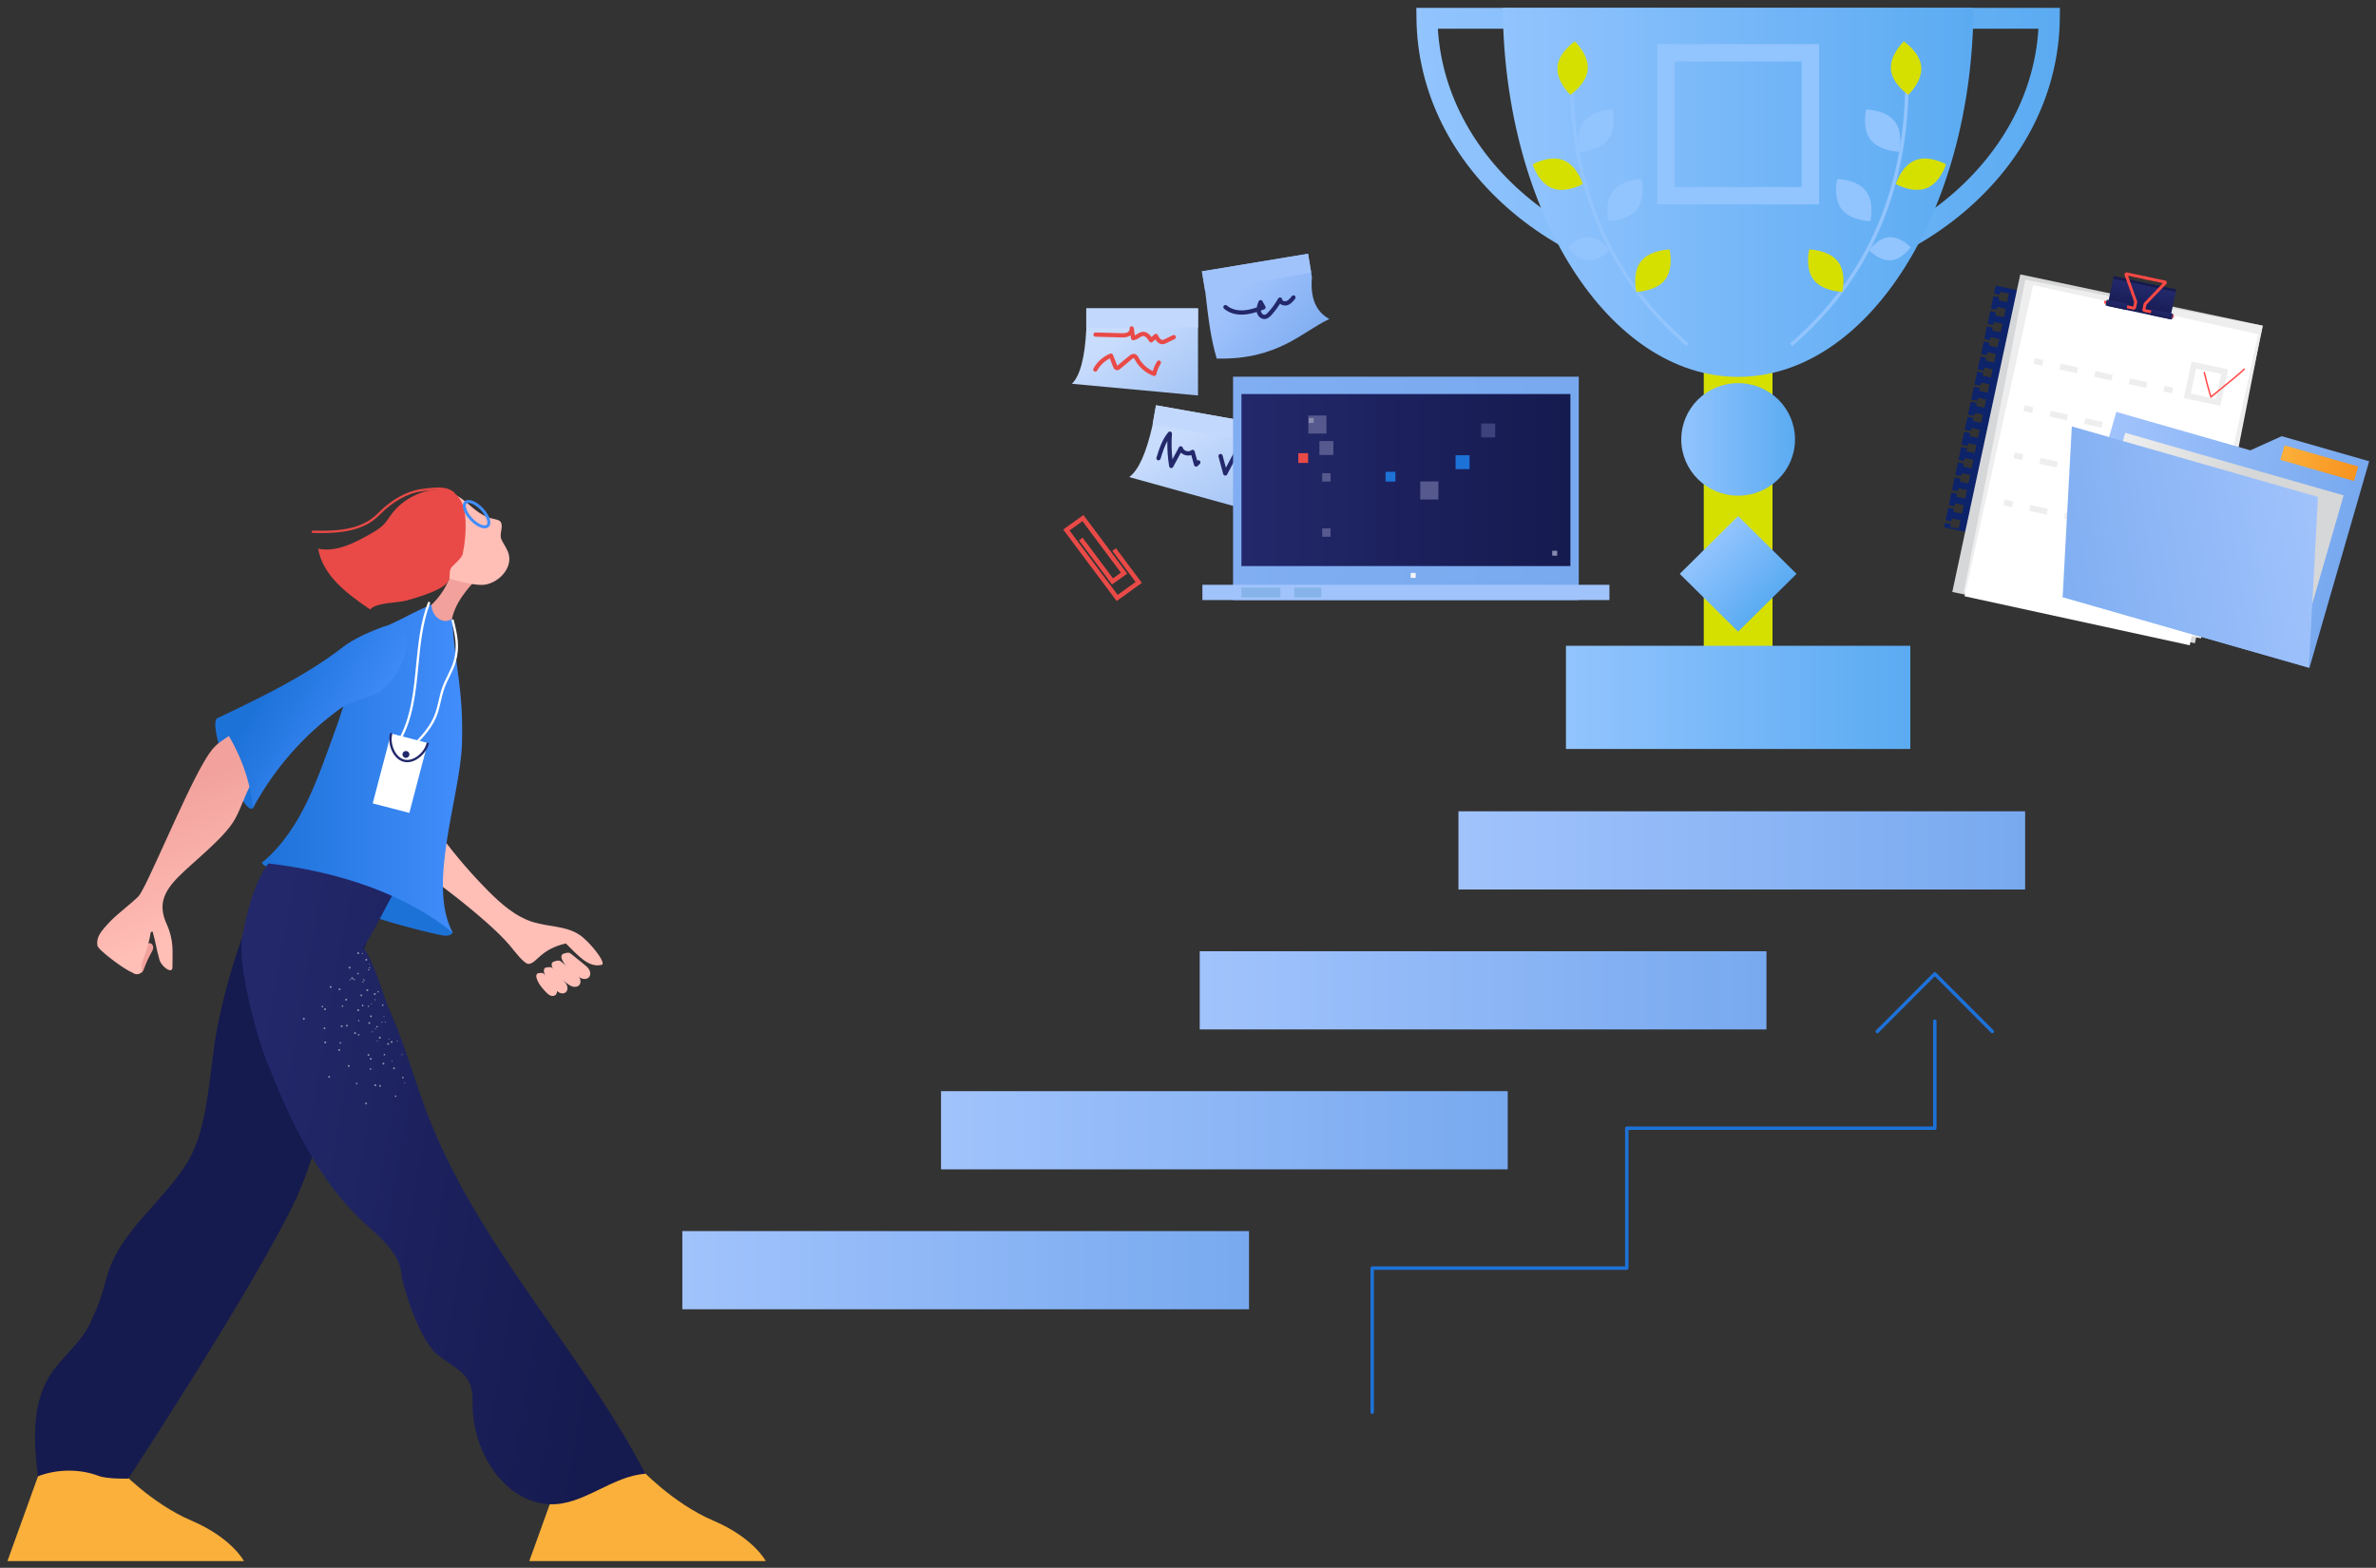 <svg width="297" height="196" viewBox="0 0 297 196" fill="none" xmlns="http://www.w3.org/2000/svg">
<rect x="0" y="0" width="297" height="196" fill="#333333" stroke="none"/>
<path d="M156.127 153.901H85.29V163.676H156.127V153.901Z" fill="url(#paint0_linear_1774_10297)"/>
<path d="M188.465 136.409H117.628V146.184H188.465V136.409Z" fill="url(#paint1_linear_1774_10297)"/>
<path d="M220.804 118.917H149.967V128.692H220.804V118.917Z" fill="url(#paint2_linear_1774_10297)"/>
<path d="M253.142 101.424H182.305V111.199H253.142V101.424Z" fill="url(#paint3_linear_1774_10297)"/>
<path d="M171.526 176.754C171.407 176.754 171.31 176.657 171.31 176.538V158.531C171.31 158.412 171.407 158.315 171.526 158.315H203.135V141.039C203.135 140.92 203.232 140.823 203.351 140.823H241.634V127.662C241.634 127.543 241.731 127.446 241.85 127.446C241.969 127.446 242.066 127.543 242.066 127.662V141.039C242.066 141.158 241.969 141.255 241.85 141.255H203.567V158.531C203.567 158.65 203.47 158.747 203.351 158.747H171.742V176.537C171.742 176.658 171.645 176.754 171.526 176.754Z" fill="#1D72D8"/>
<path d="M249.036 129.165C248.98 129.165 248.925 129.144 248.883 129.102L241.85 122.052L234.816 129.102C234.732 129.187 234.595 129.187 234.511 129.102C234.426 129.017 234.426 128.88 234.511 128.796L241.698 121.593C241.738 121.553 241.793 121.53 241.85 121.53C241.908 121.53 241.963 121.553 242.003 121.593L249.19 128.796C249.274 128.881 249.274 129.018 249.19 129.102C249.146 129.144 249.091 129.165 249.036 129.165Z" fill="#1D72D8"/>
<path d="M18.877 119.179C18.545 119.769 18.263 120.388 18.035 121.025C17.966 121.218 17.895 121.422 17.74 121.556C17.362 121.882 16.714 121.544 16.585 121.064C16.456 120.582 16.681 120.081 16.946 119.659C17.3 119.096 17.735 118.586 18.235 118.147C18.379 118.021 18.55 117.893 18.741 117.91C18.997 117.933 19.162 118.216 19.151 118.471C19.139 118.726 19.003 118.956 18.877 119.179Z" fill="#F2A19C"/>
<path d="M28.27 95.822C29.482 98.899 30.87 101.318 31.505 101.095C32.157 100.865 31.752 98.015 30.54 94.939C29.328 91.862 27.81 89.534 27.183 89.779C26.556 90.022 27.058 92.746 28.27 95.822Z" fill="#1D72D8"/>
<path d="M56.584 116.569C56.341 117.093 55.542 117.003 54.975 116.876C47.328 115.165 40.549 112.836 33.92 108.678C33.673 108.523 32.553 108.013 32.778 107.827C32.873 107.748 34.118 107.24 34.242 107.254C37.764 107.649 41.036 108.36 44.361 109.579C47.876 110.869 55.327 114.709 56.584 116.569Z" fill="#1D72D8"/>
<path d="M70.349 183.54L66.161 195.153L95.726 195.154C95.726 195.154 94.21 192.247 89.157 190.094C84.103 187.941 79.998 183.539 79.998 183.539L70.349 183.54Z" fill="#FBB03B"/>
<path d="M5.117 183.54L0.929 195.153L30.494 195.154C30.494 195.154 28.978 192.247 23.924 190.094C18.87 187.941 14.766 183.539 14.766 183.539L5.117 183.54Z" fill="#FBB03B"/>
<path d="M50.647 97.535C53.432 102.579 56.921 107.237 60.982 111.336C62.625 112.993 64.442 114.606 66.68 115.286C68.577 115.863 70.727 115.752 72.386 116.832C73.723 117.703 75.876 120.445 75.205 120.615C73.535 121.035 72.192 119.36 70.732 117.942C67.509 118.691 67.13 120.401 66.096 120.502C65.509 120.559 64.129 118.663 63.706 118.169C60.697 114.653 52.355 108.342 45.948 104.426C47.099 101.882 48.696 99.54 50.647 97.535Z" fill="#FFBEB6"/>
<path d="M34.289 107.841C30.964 114.375 28.552 121.368 27.144 128.557C26.162 133.571 26.144 140.711 23.536 145.113C20.543 150.165 14.959 153.872 13.389 159.523C12.66 162.144 12.391 163.017 11.231 165.481C10.04 168.011 7.586 169.732 6.136 172.124C3.933 175.758 4.246 180.346 4.729 184.561C7.122 183.633 9.96 183.603 12.361 184.513C13.424 184.916 16.032 184.845 16.032 184.845C16.032 184.845 32.406 159.878 37.076 149.694C42.799 137.216 41.481 121.799 49.754 110.824C50.067 110.41 50.41 109.937 50.322 109.427C50.196 108.688 49.299 108.401 48.555 108.278C43.847 107.501 39.036 107.353 34.289 107.841Z" fill="#151A4F"/>
<path d="M30.27 117.195C32.362 106.204 34.932 107.169 39.861 101.562C40.194 102.672 48.257 108.947 50.756 108.907C48.704 112.264 47.493 115.102 45.442 118.459C47.051 120.921 47.672 123.986 48.864 126.675C50.628 130.656 51.768 134.879 53.307 138.951C59.637 155.697 72.387 168.367 80.674 184.246C76.557 184.487 72.879 188.218 68.759 188.048C62.973 187.808 59.125 181.48 59.072 175.723C59.065 174.907 59.107 174.071 58.849 173.296C58.24 171.468 56.234 170.579 54.718 169.382C52.273 167.451 50.246 160.287 50.195 159.431C50.04 156.834 47.802 154.926 45.859 153.182C39.809 147.749 36.232 140.075 33.28 132.52C31.809 128.754 29.677 120.313 30.27 117.195Z" fill="url(#paint4_linear_1774_10297)"/>
<path d="M53.216 76.215C55.245 74.678 56.573 72.263 56.779 69.736C57.883 70.497 59.09 71.11 60.356 71.556C58.567 73.389 56.681 75.42 56.401 77.958C54.269 78.581 53.405 77.641 53.216 76.215Z" fill="#F2A19C"/>
<path d="M55.717 61.534C56.68 61.584 57.614 62.203 58.503 62.977C59.4 63.758 60.27 64.496 61.421 64.803C62.093 64.983 62.643 64.947 62.708 65.62C62.77 66.268 62.416 66.884 62.693 67.473C62.971 68.063 63.391 68.59 63.573 69.215C64.076 70.932 62.505 72.71 60.742 73.071C58.98 73.431 54.086 71.705 53.398 71.333C52.7 70.956 52.053 70.167 51.546 69.56C51.053 68.971 50.775 68.235 50.555 67.5C50.117 66.031 49.94 64.266 50.972 63.129C52.108 61.877 54.038 61.298 55.717 61.534Z" fill="#FFBEB6"/>
<path d="M57.836 69.267C57.741 69.711 56.91 70.436 56.587 70.757C55.331 72.006 58.385 72.965 50.789 75.08C49.661 75.394 47.017 75.294 46.274 76.193C43.429 74.264 40.339 71.97 39.773 68.593C42.037 69.054 44.285 67.895 46.29 66.75C46.905 66.399 47.529 66.037 48.011 65.519C48.349 65.155 48.607 64.725 48.902 64.324C50.203 62.56 52.292 61.392 54.484 61.203C55.224 61.139 56.007 61.192 56.645 61.569C57.81 62.258 58.141 63.775 58.194 65.121C58.248 66.511 58.127 67.907 57.836 69.267Z" fill="#E94A47"/>
<path d="M40.19 66.639C42.697 66.639 45.165 66.323 46.967 64.808C47.194 64.617 47.408 64.409 47.614 64.207C47.79 64.035 47.971 63.858 48.157 63.696C49.153 62.826 50.73 61.73 52.591 61.443C55.182 61.045 55.954 61.239 56.618 61.796C56.68 61.848 56.772 61.839 56.823 61.779C56.874 61.718 56.866 61.627 56.805 61.576C56.072 60.962 55.248 60.743 52.547 61.158C50.617 61.455 48.99 62.585 47.966 63.48C47.773 63.648 47.589 63.828 47.41 64.001C47.207 64.2 46.998 64.404 46.779 64.588C44.789 66.262 41.912 66.416 39.1 66.334C39.027 66.335 38.953 66.394 38.951 66.474C38.949 66.554 39.012 66.62 39.092 66.622C39.458 66.632 39.825 66.639 40.19 66.639Z" fill="#E94A47"/>
<path d="M56.587 116.581C50.72 111.854 42.493 108.886 32.738 107.848C37.804 103.651 39.822 96.958 42.081 90.799C43.493 86.95 45.013 79.75 48.759 78.058C50.885 77.097 51.661 76.516 53.951 75.588C53.936 77.094 55.383 78.135 56.499 77.375C56.984 83.995 57.939 86.314 57.746 92.948C57.554 99.582 53.34 110.51 56.587 116.581Z" fill="url(#paint5_linear_1774_10297)"/>
<path d="M60.581 66.046C60.783 66.046 60.956 65.985 61.08 65.868C61.536 65.441 61.233 64.434 60.373 63.526C59.777 62.897 59.083 62.505 58.563 62.505C58.361 62.505 58.189 62.567 58.064 62.683C57.608 63.11 57.911 64.117 58.771 65.025C59.367 65.655 60.061 66.046 60.581 66.046ZM58.563 62.87C58.973 62.87 59.593 63.234 60.106 63.776C60.825 64.536 61.081 65.367 60.829 65.603C60.773 65.656 60.69 65.681 60.581 65.681C60.172 65.681 59.551 65.317 59.038 64.775C58.319 64.016 58.063 63.184 58.316 62.948C58.371 62.896 58.455 62.87 58.563 62.87Z" fill="#428DFC"/>
<path d="M51.169 101.622L46.587 100.434L48.88 91.696L53.462 92.884L51.169 101.622Z" fill="white"/>
<path d="M48.887 91.756C48.564 92.988 49.247 94.77 50.486 95.091C51.726 95.413 53.132 94.206 53.456 92.975" fill="white"/>
<path d="M50.902 95.288C52.097 95.288 53.296 94.153 53.596 93.011C53.616 92.934 53.57 92.855 53.492 92.835C53.415 92.817 53.335 92.861 53.316 92.938C53.013 94.092 51.666 95.249 50.523 94.952C49.371 94.653 48.727 92.937 49.028 91.793C49.048 91.716 49.001 91.637 48.924 91.617C48.846 91.598 48.767 91.643 48.747 91.72C48.581 92.354 48.663 93.141 48.968 93.824C49.296 94.559 49.836 95.072 50.45 95.231C50.599 95.27 50.751 95.288 50.902 95.288Z" fill="#23286B"/>
<path d="M50.74 94.746C50.5 94.746 50.305 94.552 50.305 94.314C50.305 94.075 50.5 93.881 50.74 93.881C50.981 93.881 51.175 94.075 51.175 94.314C51.175 94.552 50.981 94.746 50.74 94.746Z" fill="#23286B"/>
<path d="M52.281 92.751C52.319 92.751 52.358 92.736 52.387 92.706C53.178 91.856 54.055 90.819 54.561 89.569C54.812 88.949 54.964 88.292 55.111 87.656C55.238 87.108 55.37 86.541 55.563 86.007C55.739 85.523 55.972 85.049 56.198 84.59C56.497 83.981 56.807 83.352 56.993 82.682C57.488 80.895 57.21 79.487 56.728 77.543C56.709 77.466 56.63 77.418 56.553 77.438C56.475 77.456 56.427 77.535 56.447 77.612C56.917 79.511 57.19 80.885 56.713 82.605C56.534 83.249 56.231 83.866 55.938 84.463C55.709 84.929 55.472 85.411 55.291 85.909C55.091 86.459 54.958 87.035 54.829 87.591C54.684 88.216 54.535 88.862 54.293 89.461C53.804 90.668 52.948 91.679 52.174 92.509C52.12 92.568 52.123 92.659 52.182 92.713C52.21 92.739 52.245 92.751 52.281 92.751Z" fill="white"/>
<path d="M49.927 92.714C49.978 92.714 50.027 92.688 50.054 92.641C51.668 89.774 51.991 86.43 52.303 83.197C52.555 80.582 52.816 77.878 53.756 75.428C53.784 75.354 53.747 75.271 53.672 75.242C53.598 75.214 53.514 75.251 53.485 75.326C52.532 77.812 52.269 80.535 52.014 83.169C51.705 86.373 51.385 89.686 49.8 92.499C49.761 92.569 49.786 92.657 49.856 92.696C49.879 92.708 49.904 92.714 49.927 92.714Z" fill="white"/>
<path d="M73.615 122.171C73.421 122.38 73.096 122.425 72.82 122.353C72.543 122.281 72.304 122.112 72.075 121.941C71.383 121.426 70.703 120.848 70.312 120.081C70.203 119.869 70.118 119.614 70.217 119.396C70.316 119.179 70.947 119.082 71.082 119.098C71.217 119.114 71.331 119.203 71.437 119.288C71.96 119.71 72.483 120.131 73.006 120.553C73.26 120.758 73.522 120.97 73.672 121.259C73.823 121.546 73.837 121.932 73.615 122.171Z" fill="#FFBEB6"/>
<path d="M72.396 123.16C72.202 123.369 71.877 123.414 71.601 123.341C71.324 123.269 71.085 123.1 70.856 122.93C70.164 122.415 69.484 121.836 69.093 121.07C68.984 120.857 68.899 120.602 68.998 120.385C69.097 120.167 69.728 120.07 69.863 120.086C69.998 120.102 70.112 120.191 70.218 120.276C70.742 120.698 71.264 121.12 71.787 121.541C72.041 121.746 72.303 121.959 72.454 122.247C72.605 122.535 72.618 122.921 72.396 123.16Z" fill="#FFBEB6"/>
<path d="M70.703 124.066C70.497 124.225 70.198 124.217 69.96 124.111C69.722 124.006 69.532 123.818 69.352 123.631C68.806 123.064 68.281 122.443 68.044 121.696C67.978 121.489 67.941 121.246 68.062 121.066C68.183 120.884 68.766 120.891 68.885 120.926C69.005 120.96 69.094 121.057 69.176 121.149C69.584 121.606 69.991 122.063 70.399 122.52C70.596 122.742 70.799 122.972 70.892 123.254C70.984 123.535 70.938 123.884 70.703 124.066Z" fill="#FFBEB6"/>
<path d="M69.422 124.4C69.242 124.54 68.979 124.533 68.77 124.44C68.561 124.347 68.395 124.182 68.237 124.018C67.758 123.521 67.298 122.977 67.09 122.321C67.032 122.139 66.999 121.927 67.105 121.768C67.212 121.609 67.723 121.615 67.828 121.645C67.933 121.676 68.011 121.761 68.083 121.842C68.44 122.243 68.797 122.643 69.155 123.044C69.328 123.239 69.506 123.441 69.587 123.688C69.668 123.934 69.628 124.24 69.422 124.4Z" fill="#FFBEB6"/>
<path opacity="0.51" d="M47.098 130.168C47.104 130.201 47.136 130.222 47.169 130.216C47.202 130.21 47.224 130.179 47.218 130.146C47.212 130.113 47.18 130.092 47.147 130.098C47.114 130.103 47.092 130.135 47.098 130.168ZM48.559 129.894C48.566 129.928 48.598 129.95 48.632 129.946C48.665 129.938 48.686 129.906 48.678 129.873C48.675 129.842 48.646 129.819 48.615 129.823C48.612 129.823 48.611 129.823 48.608 129.824C48.575 129.83 48.552 129.861 48.559 129.894ZM50.532 135.332C50.512 135.36 50.518 135.399 50.547 135.418C50.572 135.437 50.608 135.432 50.626 135.407C50.628 135.405 50.629 135.403 50.63 135.401C50.65 135.374 50.644 135.337 50.618 135.318C50.591 135.298 50.552 135.304 50.532 135.332ZM47.935 127.077C47.928 127.109 47.948 127.14 47.98 127.148C48.012 127.154 48.044 127.134 48.051 127.102C48.059 127.071 48.038 127.039 48.006 127.032C47.975 127.023 47.944 127.041 47.936 127.071C47.935 127.073 47.935 127.075 47.935 127.077ZM48.962 132.606C48.935 132.626 48.928 132.664 48.944 132.693C48.963 132.722 49.003 132.73 49.032 132.711C49.061 132.691 49.069 132.652 49.05 132.624C49.029 132.596 48.991 132.589 48.962 132.606ZM50.207 131.798C50.179 131.817 50.173 131.855 50.192 131.882C50.208 131.911 50.244 131.921 50.272 131.905C50.273 131.904 50.275 131.904 50.276 131.903C50.304 131.883 50.312 131.844 50.294 131.816C50.274 131.789 50.236 131.781 50.207 131.798ZM42.34 123.638C42.322 123.699 42.357 123.763 42.419 123.781C42.42 123.781 42.421 123.781 42.422 123.782C42.483 123.799 42.546 123.764 42.563 123.704C42.563 123.704 42.563 123.703 42.563 123.703C42.581 123.643 42.546 123.578 42.485 123.561C42.484 123.56 42.483 123.56 42.482 123.559C42.421 123.542 42.358 123.577 42.341 123.637L42.34 123.638ZM45.053 124.396C45.035 124.459 45.072 124.522 45.134 124.539C45.197 124.557 45.261 124.52 45.278 124.458C45.296 124.398 45.26 124.335 45.2 124.318C45.2 124.317 45.2 124.318 45.199 124.317C45.137 124.3 45.072 124.335 45.053 124.396ZM41.086 134.522C41.03 134.555 41.011 134.625 41.043 134.681C41.071 134.736 41.139 134.758 41.194 134.73C41.196 134.728 41.198 134.728 41.2 134.726C41.255 134.694 41.274 134.624 41.243 134.568C41.212 134.513 41.142 134.493 41.086 134.522ZM43.541 133.152C43.485 133.183 43.465 133.254 43.496 133.31C43.528 133.366 43.599 133.386 43.656 133.355C43.656 133.354 43.658 133.354 43.658 133.354C43.714 133.323 43.734 133.253 43.704 133.198C43.67 133.142 43.6 133.122 43.541 133.152ZM46.003 131.782C45.947 131.812 45.927 131.881 45.958 131.937C45.959 131.938 45.959 131.939 45.96 131.94C45.989 131.995 46.056 132.017 46.111 131.989C46.113 131.988 46.115 131.987 46.117 131.986C46.172 131.952 46.192 131.882 46.163 131.824C46.13 131.769 46.059 131.75 46.003 131.782ZM48.459 130.411C48.403 130.443 48.383 130.514 48.416 130.57C48.448 130.625 48.519 130.644 48.575 130.612C48.631 130.582 48.651 130.513 48.621 130.457C48.591 130.401 48.52 130.379 48.463 130.409C48.463 130.408 48.46 130.41 48.459 130.411ZM45.692 119.917C45.652 119.968 45.661 120.041 45.712 120.081C45.763 120.119 45.837 120.111 45.877 120.06L45.877 120.059C45.916 120.008 45.906 119.935 45.856 119.896C45.806 119.857 45.733 119.866 45.693 119.916C45.693 119.917 45.692 119.917 45.692 119.917ZM40.448 128.568C40.457 128.631 40.516 128.674 40.58 128.664C40.643 128.654 40.686 128.596 40.677 128.533C40.667 128.471 40.61 128.429 40.548 128.436C40.484 128.446 40.44 128.504 40.448 128.568ZM43.247 128.236C43.257 128.299 43.316 128.342 43.379 128.332C43.443 128.323 43.486 128.264 43.476 128.201C43.467 128.139 43.41 128.096 43.347 128.104C43.284 128.114 43.239 128.172 43.247 128.236ZM46.044 127.907C46.053 127.971 46.114 128.015 46.178 128.006C46.241 127.997 46.285 127.94 46.279 127.878C46.273 127.813 46.215 127.765 46.15 127.772C46.084 127.778 46.037 127.835 46.043 127.9C46.044 127.903 46.043 127.905 46.044 127.907ZM45.669 137.878C45.63 137.929 45.64 138.002 45.691 138.041C45.739 138.08 45.811 138.072 45.851 138.023L45.852 138.022C45.893 137.976 45.889 137.907 45.843 137.865C45.841 137.864 45.839 137.862 45.836 137.859C45.784 137.822 45.712 137.83 45.669 137.878ZM47.415 135.676C47.377 135.727 47.385 135.799 47.434 135.841C47.485 135.88 47.558 135.87 47.597 135.82C47.637 135.77 47.628 135.697 47.578 135.658C47.577 135.658 47.577 135.657 47.576 135.657C47.528 135.618 47.456 135.626 47.417 135.675C47.415 135.675 47.415 135.675 47.415 135.676ZM49.158 133.477C49.118 133.524 49.125 133.594 49.172 133.633C49.173 133.634 49.175 133.635 49.176 133.636C49.225 133.677 49.298 133.671 49.339 133.623C49.34 133.621 49.342 133.62 49.343 133.618C49.383 133.567 49.373 133.495 49.322 133.455C49.271 133.416 49.198 133.425 49.158 133.476C49.158 133.476 49.158 133.476 49.158 133.477ZM40.193 125.831C40.195 125.887 40.242 125.932 40.299 125.932C40.356 125.931 40.401 125.884 40.401 125.827C40.4 125.77 40.352 125.725 40.295 125.726C40.238 125.728 40.193 125.774 40.193 125.831ZM42.709 125.774C42.71 125.83 42.757 125.875 42.814 125.875C42.871 125.876 42.918 125.83 42.919 125.773C42.92 125.716 42.874 125.67 42.816 125.669C42.814 125.669 42.813 125.669 42.81 125.669C42.754 125.669 42.708 125.714 42.708 125.769C42.708 125.771 42.709 125.773 42.709 125.774ZM45.252 125.649C45.233 125.666 45.223 125.691 45.224 125.718C45.225 125.774 45.272 125.819 45.329 125.819C45.388 125.818 45.435 125.77 45.434 125.712C45.434 125.712 45.434 125.712 45.434 125.711C45.434 125.677 45.416 125.645 45.386 125.625L45.383 125.622C45.367 125.611 45.347 125.606 45.328 125.61C45.298 125.609 45.269 125.623 45.252 125.649ZM47.74 125.66C47.741 125.719 47.79 125.763 47.848 125.761C47.906 125.759 47.952 125.711 47.95 125.653C47.948 125.597 47.901 125.552 47.844 125.552C47.785 125.553 47.738 125.6 47.739 125.659C47.74 125.66 47.74 125.66 47.74 125.66ZM44.5 135.386C44.461 135.43 44.464 135.496 44.505 135.537C44.544 135.575 44.609 135.574 44.647 135.535C44.647 135.535 44.648 135.533 44.65 135.531C44.69 135.49 44.69 135.425 44.649 135.386C44.648 135.385 44.648 135.385 44.648 135.384C44.606 135.346 44.541 135.347 44.5 135.386ZM46.237 133.583C46.198 133.624 46.201 133.689 46.242 133.727C46.281 133.766 46.346 133.765 46.384 133.725C46.385 133.724 46.385 133.723 46.387 133.721C46.427 133.681 46.427 133.616 46.386 133.575C46.386 133.575 46.385 133.575 46.385 133.574C46.342 133.537 46.276 133.541 46.237 133.583ZM47.977 131.771C47.937 131.812 47.937 131.877 47.978 131.917C47.979 131.917 47.979 131.918 47.98 131.918C48.017 131.956 48.079 131.957 48.118 131.92C48.121 131.918 48.122 131.915 48.124 131.913C48.165 131.872 48.165 131.807 48.124 131.767C48.124 131.766 48.123 131.766 48.123 131.766C48.081 131.729 48.017 131.731 47.977 131.771ZM44.647 121.669C44.626 121.722 44.652 121.78 44.705 121.801C44.706 121.802 44.708 121.802 44.709 121.803C44.76 121.824 44.817 121.799 44.838 121.75C44.838 121.748 44.839 121.746 44.84 121.744C44.862 121.692 44.837 121.631 44.785 121.609C44.783 121.608 44.782 121.608 44.781 121.608C44.727 121.589 44.668 121.617 44.647 121.669ZM42.495 130.278C42.444 130.302 42.421 130.363 42.445 130.415C42.468 130.467 42.528 130.491 42.581 130.468C42.633 130.444 42.658 130.384 42.637 130.331C42.612 130.278 42.55 130.254 42.495 130.278ZM44.8 129.269C44.749 129.29 44.724 129.348 44.744 129.398C44.745 129.4 44.745 129.402 44.746 129.404C44.769 129.456 44.83 129.48 44.882 129.457C44.934 129.433 44.959 129.373 44.938 129.32C44.914 129.269 44.852 129.247 44.8 129.269ZM47.102 128.259C47.05 128.282 47.026 128.342 47.049 128.394C47.072 128.445 47.132 128.469 47.184 128.446C47.236 128.423 47.261 128.363 47.237 128.312C47.214 128.26 47.154 128.237 47.102 128.259ZM49.35 137.005C49.329 137.055 49.353 137.112 49.403 137.133C49.406 137.134 49.407 137.134 49.409 137.135C49.462 137.157 49.523 137.133 49.545 137.08C49.546 137.079 49.546 137.077 49.546 137.077C49.565 137.023 49.537 136.964 49.484 136.943C49.432 136.922 49.373 136.949 49.352 137C49.351 137.002 49.35 137.003 49.35 137.005ZM50.26 134.671C50.239 134.725 50.266 134.785 50.319 134.807C50.374 134.827 50.434 134.799 50.454 134.744C50.472 134.692 50.448 134.635 50.397 134.613C50.346 134.591 50.285 134.614 50.263 134.666C50.261 134.667 50.261 134.669 50.26 134.671ZM45.494 122.563C45.489 122.596 45.512 122.628 45.546 122.633C45.58 122.639 45.612 122.616 45.617 122.582C45.623 122.549 45.599 122.517 45.565 122.512C45.532 122.507 45.501 122.53 45.494 122.563ZM46.903 128.581C46.875 128.599 46.869 128.637 46.889 128.665C46.907 128.692 46.946 128.698 46.973 128.679C47.001 128.66 47.007 128.622 46.987 128.595C46.968 128.568 46.931 128.561 46.903 128.581ZM48.112 127.726C48.086 127.748 48.08 127.786 48.101 127.814C48.12 127.841 48.158 127.847 48.185 127.828C48.212 127.811 48.22 127.775 48.203 127.748C48.202 127.746 48.202 127.745 48.2 127.744C48.181 127.715 48.143 127.707 48.114 127.725C48.114 127.726 48.113 127.726 48.112 127.726ZM46.349 125.516C46.358 125.547 46.39 125.567 46.422 125.561C46.455 125.555 46.476 125.524 46.469 125.491C46.469 125.49 46.469 125.489 46.468 125.487C46.463 125.456 46.432 125.434 46.4 125.44C46.398 125.44 46.397 125.441 46.397 125.441C46.362 125.45 46.341 125.482 46.349 125.516ZM49.602 130.104C49.584 130.133 49.592 130.17 49.62 130.187C49.649 130.206 49.686 130.198 49.704 130.169C49.722 130.145 49.718 130.109 49.693 130.09C49.691 130.089 49.689 130.087 49.686 130.086C49.659 130.068 49.622 130.076 49.603 130.102C49.603 130.103 49.603 130.104 49.603 130.104L49.602 130.104ZM43.682 122.487C43.682 122.524 43.713 122.554 43.75 122.553C43.75 122.553 43.751 122.553 43.751 122.553C43.79 122.554 43.821 122.524 43.821 122.487C43.821 122.486 43.821 122.484 43.821 122.481C43.821 122.445 43.791 122.415 43.754 122.415C43.753 122.415 43.752 122.415 43.752 122.415C43.713 122.416 43.682 122.448 43.682 122.487ZM45.374 122.464C45.375 122.503 45.407 122.534 45.446 122.533C45.485 122.532 45.517 122.501 45.516 122.462C45.516 122.425 45.485 122.395 45.448 122.396C45.448 122.396 45.447 122.396 45.446 122.396C45.409 122.393 45.376 122.421 45.373 122.459C45.374 122.46 45.374 122.462 45.374 122.464ZM46.512 128.954C46.486 128.978 46.484 129.02 46.508 129.045C46.51 129.047 46.512 129.049 46.514 129.051C46.542 129.077 46.586 129.076 46.612 129.049C46.637 129.02 46.638 128.978 46.613 128.949C46.583 128.922 46.538 128.925 46.512 128.954ZM47.692 127.745C47.666 127.774 47.668 127.819 47.697 127.845L47.697 127.845C47.725 127.871 47.768 127.87 47.795 127.843C47.82 127.814 47.821 127.772 47.795 127.743C47.766 127.718 47.721 127.719 47.692 127.745ZM45.23 119.179C45.214 119.214 45.23 119.255 45.265 119.271C45.266 119.272 45.267 119.272 45.269 119.272C45.305 119.284 45.345 119.266 45.36 119.231C45.374 119.196 45.357 119.155 45.321 119.141C45.32 119.141 45.32 119.14 45.319 119.14C45.284 119.128 45.244 119.145 45.23 119.179ZM45.252 125.649C45.252 125.659 45.253 125.669 45.256 125.678C45.27 125.713 45.311 125.729 45.346 125.715C45.347 125.714 45.347 125.714 45.348 125.714C45.382 125.699 45.399 125.66 45.387 125.626L45.384 125.623C45.37 125.588 45.329 125.572 45.294 125.586C45.293 125.587 45.292 125.587 45.292 125.587C45.267 125.597 45.251 125.622 45.252 125.649ZM46.852 124.923C46.817 124.937 46.8 124.976 46.814 125.011C46.814 125.011 46.814 125.011 46.814 125.012C46.829 125.047 46.87 125.065 46.906 125.053C46.941 125.036 46.958 124.995 46.945 124.959C46.929 124.923 46.888 124.908 46.852 124.923ZM37.932 127.247C37.873 127.277 37.848 127.347 37.874 127.408C37.901 127.467 37.972 127.495 38.032 127.468C38.092 127.439 38.118 127.368 38.091 127.307C38.064 127.247 37.993 127.22 37.932 127.247ZM40.58 126.057C40.519 126.083 40.492 126.154 40.519 126.214C40.546 126.274 40.617 126.301 40.678 126.275C40.738 126.248 40.765 126.177 40.738 126.117C40.712 126.057 40.641 126.03 40.58 126.057ZM43.225 124.862C43.165 124.891 43.139 124.963 43.166 125.023C43.195 125.082 43.267 125.106 43.326 125.077C43.386 125.048 43.41 124.977 43.381 124.918C43.352 124.861 43.284 124.836 43.225 124.862ZM45.872 123.671C45.812 123.698 45.785 123.769 45.813 123.829C45.84 123.888 45.91 123.915 45.97 123.889C46.031 123.862 46.057 123.791 46.03 123.731C46.003 123.673 45.932 123.645 45.872 123.671ZM46.798 135.623C46.776 135.686 46.808 135.756 46.87 135.781C46.934 135.802 47.003 135.768 47.024 135.705C47.045 135.644 47.014 135.577 46.953 135.554C46.892 135.532 46.823 135.562 46.798 135.623ZM47.821 132.921C47.799 132.983 47.829 133.051 47.89 133.075C47.952 133.099 48.022 133.068 48.046 133.006C48.069 132.945 48.038 132.876 47.976 132.852C47.914 132.829 47.846 132.86 47.821 132.921ZM48.843 130.219C48.821 130.281 48.851 130.349 48.913 130.373C48.976 130.395 49.046 130.363 49.071 130.301C49.093 130.238 49.058 130.17 48.994 130.149C48.934 130.128 48.867 130.159 48.843 130.219ZM43.58 120.973C43.582 121.04 43.638 121.092 43.705 121.09C43.772 121.088 43.825 121.032 43.823 120.965C43.821 120.898 43.765 120.846 43.697 120.848C43.631 120.852 43.579 120.907 43.58 120.973ZM42.311 131.182C42.268 131.232 42.271 131.306 42.317 131.353C42.367 131.396 42.442 131.391 42.486 131.343C42.532 131.297 42.531 131.223 42.484 131.177C42.484 131.176 42.483 131.176 42.482 131.175C42.434 131.13 42.357 131.133 42.311 131.182ZM44.299 129.072C44.253 129.121 44.256 129.198 44.305 129.243C44.305 129.243 44.305 129.243 44.306 129.243C44.353 129.287 44.427 129.284 44.471 129.237C44.518 129.19 44.517 129.115 44.469 129.069C44.422 129.023 44.347 129.024 44.3 129.071L44.299 129.072ZM46.284 126.965C46.238 127.011 46.239 127.086 46.285 127.131C46.286 127.132 46.287 127.132 46.288 127.133C46.335 127.179 46.412 127.179 46.459 127.132C46.506 127.084 46.506 127.008 46.458 126.961C46.411 126.914 46.334 126.914 46.286 126.962C46.286 126.963 46.285 126.964 46.284 126.965ZM44.65 119.161C44.652 119.226 44.703 119.279 44.769 119.284C44.835 119.282 44.888 119.228 44.889 119.162C44.892 119.099 44.843 119.046 44.779 119.043C44.777 119.043 44.775 119.043 44.773 119.043C44.707 119.041 44.652 119.093 44.65 119.158C44.65 119.159 44.65 119.16 44.65 119.161ZM40.564 130.229C40.519 130.276 40.52 130.351 40.568 130.397C40.615 130.442 40.69 130.44 40.736 130.393C40.78 130.347 40.781 130.275 40.736 130.229C40.688 130.182 40.611 130.182 40.564 130.229ZM42.628 128.213C42.581 128.26 42.581 128.336 42.628 128.383C42.675 128.428 42.749 128.429 42.797 128.385C42.843 128.337 42.845 128.262 42.8 128.212C42.751 128.167 42.676 128.167 42.628 128.213ZM44.693 126.196C44.646 126.244 44.646 126.319 44.693 126.367C44.739 126.414 44.814 126.415 44.862 126.369C44.91 126.323 44.91 126.249 44.864 126.201C44.817 126.154 44.742 126.152 44.693 126.196ZM46.76 124.182C46.713 124.225 46.709 124.297 46.752 124.344C46.754 124.346 46.756 124.348 46.758 124.35C46.804 124.396 46.879 124.397 46.926 124.352C46.973 124.306 46.974 124.232 46.928 124.185C46.882 124.139 46.807 124.138 46.76 124.182ZM41.289 123.269C41.229 123.293 41.201 123.362 41.226 123.422C41.226 123.422 41.226 123.422 41.226 123.423C41.25 123.484 41.319 123.515 41.381 123.492C41.442 123.466 41.472 123.396 41.447 123.334C41.421 123.275 41.352 123.245 41.289 123.269ZM43.977 122.192C43.916 122.216 43.885 122.285 43.909 122.346C43.933 122.407 44.003 122.437 44.064 122.413C44.064 122.413 44.065 122.412 44.065 122.412C44.126 122.386 44.156 122.317 44.132 122.255C44.107 122.195 44.038 122.167 43.978 122.191C43.978 122.192 43.977 122.192 43.977 122.192ZM46.235 132.328C46.211 132.389 46.24 132.46 46.302 132.485C46.362 132.51 46.432 132.482 46.456 132.422C46.484 132.364 46.459 132.295 46.401 132.267C46.4 132.267 46.397 132.266 46.396 132.265C46.336 132.238 46.264 132.265 46.237 132.324C46.236 132.326 46.236 132.327 46.235 132.328ZM47.367 129.68C47.342 129.742 47.372 129.812 47.433 129.838C47.494 129.863 47.563 129.835 47.588 129.775C47.616 129.717 47.591 129.648 47.532 129.62C47.531 129.619 47.529 129.619 47.527 129.618C47.467 129.59 47.395 129.617 47.368 129.677C47.368 129.678 47.367 129.679 47.367 129.68ZM44.773 127.552C44.746 127.594 44.757 127.65 44.799 127.677C44.84 127.703 44.895 127.693 44.923 127.653C44.951 127.615 44.943 127.561 44.904 127.533C44.902 127.532 44.899 127.53 44.896 127.528C44.855 127.502 44.801 127.513 44.773 127.552ZM45.976 125.747C45.948 125.788 45.961 125.845 46.003 125.872C46.045 125.899 46.101 125.887 46.129 125.845C46.156 125.804 46.145 125.749 46.105 125.722C46.104 125.721 46.103 125.721 46.102 125.72C46.059 125.693 46.004 125.705 45.976 125.747ZM47.181 123.937C47.154 123.978 47.166 124.035 47.208 124.062C47.25 124.089 47.307 124.077 47.334 124.035C47.362 123.994 47.349 123.937 47.307 123.91C47.265 123.884 47.209 123.897 47.181 123.937ZM42.415 123.589C42.374 123.618 42.364 123.674 42.392 123.714C42.422 123.753 42.475 123.763 42.517 123.737C42.558 123.71 42.569 123.654 42.541 123.613C42.54 123.613 42.54 123.613 42.54 123.612C42.514 123.572 42.46 123.56 42.42 123.586C42.418 123.587 42.416 123.589 42.415 123.589ZM44.225 122.373C44.183 122.402 44.172 122.458 44.199 122.5C44.226 122.541 44.282 122.552 44.324 122.524L44.324 122.524C44.365 122.498 44.378 122.445 44.352 122.404C44.352 122.403 44.351 122.403 44.35 122.401C44.324 122.359 44.269 122.346 44.226 122.372L44.225 122.373ZM46.034 121.162C45.994 121.188 45.982 121.242 46.008 121.282C46.009 121.283 46.01 121.285 46.011 121.287C46.036 121.328 46.089 121.34 46.13 121.315C46.131 121.314 46.133 121.314 46.134 121.313C46.175 121.284 46.187 121.228 46.16 121.185C46.132 121.144 46.076 121.134 46.035 121.162C46.035 121.161 46.035 121.162 46.034 121.162ZM46.134 120.508C46.114 120.526 46.112 120.557 46.13 120.578C46.148 120.599 46.18 120.601 46.201 120.583C46.222 120.564 46.224 120.533 46.205 120.512C46.204 120.511 46.203 120.51 46.202 120.509C46.183 120.491 46.154 120.491 46.134 120.508ZM45.292 122.717C45.275 122.758 45.293 122.805 45.335 122.822C45.372 122.841 45.416 122.826 45.435 122.79C45.436 122.787 45.437 122.785 45.438 122.782C45.458 122.746 45.443 122.699 45.407 122.68C45.405 122.679 45.403 122.679 45.401 122.677C45.361 122.657 45.313 122.673 45.294 122.712C45.293 122.713 45.292 122.715 45.292 122.717ZM46.114 120.932C46.095 120.969 46.109 121.015 46.146 121.035C46.147 121.036 46.15 121.036 46.152 121.038C46.191 121.058 46.239 121.042 46.258 121.003C46.259 121.002 46.259 121 46.26 120.998C46.279 120.957 46.261 120.909 46.221 120.889C46.181 120.872 46.134 120.889 46.116 120.928C46.116 120.93 46.115 120.931 46.114 120.932Z" fill="white"/>
<path d="M13.896 115.068C14.663 114.271 16.537 112.844 17.31 112.052C18.252 111.086 22.922 99.628 25.46 95.311C25.891 94.579 26.329 93.837 26.94 93.246C27.352 92.847 27.832 92.527 28.309 92.21C30.671 90.638 33.032 89.066 35.393 87.495C36.239 86.932 37.137 86.351 38.153 86.282C39.168 86.214 40.309 86.873 40.381 87.882C40.441 88.733 39.77 89.441 39.148 90.029C37.633 91.462 36.117 92.895 34.602 94.329C33.442 95.426 32.266 96.542 31.449 97.911C30.59 99.351 30.164 101.012 29.331 102.467C27.989 104.807 24.2 107.689 22.303 109.613C20.406 111.536 19.76 113.151 20.835 115.528C21.766 117.587 21.555 118.995 21.555 120.933C21.555 121.838 20.173 120.848 19.93 119.976C19.482 118.367 19.525 118.058 19.076 116.449C18.99 116.473 18.916 116.497 18.847 116.522C18.696 117.49 18.45 118.445 18.107 119.364C17.91 119.893 17.678 120.437 17.723 121C17.733 121.123 17.756 121.249 17.73 121.37C17.664 121.675 17.295 121.835 16.986 121.78C16.805 121.749 16.643 121.661 16.492 121.553C15.667 121.287 12.249 118.763 12.174 118.208C12.028 117.151 12.513 116.506 13.896 115.068Z" fill="url(#paint6_linear_1774_10297)"/>
<path d="M50.596 79.115C50.023 77.673 48.862 77.983 47.406 78.538C45.951 79.094 44.149 79.908 42.917 80.857C38.123 84.552 32.607 87.19 27.137 89.8C29.583 93.087 31.224 96.949 31.622 101.018C34.303 96.067 38.014 91.824 42.602 88.537C44.428 87.228 46.468 87.468 48.117 85.945C49.765 84.422 51.421 81.196 50.596 79.115Z" fill="url(#paint7_linear_1774_10297)"/>
<path d="M149.752 49.438L133.993 47.978C135.041 46.941 135.61 44.607 135.784 41.209V38.554H149.752V49.438Z" fill="url(#paint8_linear_1774_10297)"/>
<path d="M149.752 38.554H135.784V40.943H149.752V38.554Z" fill="#C2D8FD"/>
<path d="M155.994 63.759L141.144 59.639C142.329 58.795 143.28 56.594 144.039 53.278L144.501 50.664L157.889 53.042L155.994 63.759Z" fill="url(#paint9_linear_1774_10297)"/>
<path d="M144.501 50.665L157.889 53.043L157.473 55.395L144.085 53.017L144.501 50.665Z" fill="#C2D8FD"/>
<path d="M166.172 39.881C162.858 41.387 159.82 45.014 152.087 44.825C151.341 42.295 151.059 39.922 150.671 36.542L150.239 33.923L163.509 31.722L163.992 34.649C163.78 37.061 164.365 38.906 166.172 39.881Z" fill="url(#paint10_linear_1774_10297)"/>
<path d="M150.239 33.924L163.509 31.723L163.898 34.081L150.628 36.281L150.239 33.924Z" fill="#A1C3FC"/>
<path d="M145.299 43.029C144.876 43.029 144.588 42.704 144.413 42.426L144.072 42.745C144.014 42.799 143.935 42.824 143.856 42.814C143.778 42.803 143.708 42.758 143.666 42.69C143.465 42.364 143.197 41.994 142.878 42.009C142.723 42.018 142.564 42.121 142.395 42.23C142.185 42.365 141.948 42.519 141.652 42.534C141.514 42.539 141.397 42.443 141.377 42.307L141.32 41.923C141.256 41.971 141.187 42.012 141.116 42.044C140.769 42.201 140.383 42.19 140.073 42.181L136.935 42.094C136.788 42.09 136.673 41.968 136.677 41.821C136.681 41.675 136.8 41.559 136.95 41.563L140.088 41.651C140.357 41.658 140.662 41.667 140.899 41.56C141.061 41.486 141.216 41.313 141.206 41.147L141.198 41.094C141.177 40.953 141.273 40.82 141.414 40.794C141.554 40.769 141.69 40.861 141.719 41.001C141.726 41.031 141.73 41.062 141.733 41.092L141.857 41.933C141.939 41.893 142.022 41.839 142.108 41.783C142.318 41.648 142.555 41.495 142.849 41.479C143.33 41.453 143.676 41.78 143.939 42.143L144.302 41.803C144.364 41.746 144.449 41.721 144.532 41.737C144.615 41.752 144.685 41.806 144.721 41.882C144.924 42.304 145.112 42.503 145.31 42.498C145.4 42.494 145.507 42.442 145.61 42.392L146.609 41.905C146.741 41.841 146.899 41.896 146.963 42.028C147.027 42.16 146.972 42.319 146.841 42.383L145.842 42.869C145.703 42.937 145.531 43.021 145.33 43.028C145.32 43.029 145.309 43.029 145.299 43.029Z" fill="#E94A47"/>
<path d="M144.277 47.008C144.246 47.008 144.216 47.003 144.186 46.992C143.201 46.631 142.353 45.892 141.86 44.964C141.819 44.887 141.766 44.786 141.729 44.772C141.719 44.768 141.659 44.756 141.464 44.917L140.034 46.105C139.957 46.168 139.778 46.318 139.548 46.272C139.286 46.22 139.185 45.963 139.146 45.867L138.728 44.81C138.065 45.136 137.499 45.676 137.148 46.324C137.078 46.453 136.917 46.501 136.789 46.431C136.66 46.361 136.613 46.2 136.682 46.071C137.133 45.238 137.896 44.559 138.774 44.209C138.839 44.183 138.912 44.184 138.977 44.212C139.041 44.24 139.092 44.293 139.118 44.358L139.639 45.671C139.647 45.693 139.655 45.71 139.661 45.724C139.671 45.716 139.682 45.707 139.696 45.696L141.126 44.509C141.248 44.408 141.571 44.139 141.923 44.278C142.141 44.364 142.246 44.561 142.322 44.705C142.714 45.442 143.35 46.038 144.098 46.383C144.223 45.963 144.403 45.562 144.635 45.189C144.712 45.064 144.875 45.026 144.999 45.103C145.124 45.181 145.162 45.344 145.085 45.469C144.829 45.881 144.644 46.33 144.535 46.803C144.517 46.877 144.469 46.941 144.403 46.977C144.364 46.998 144.321 47.008 144.277 47.008Z" fill="#E94A47"/>
<path d="M158.042 39.884C157.548 39.884 157.178 39.447 157.089 38.997C156.59 39.154 156.077 39.28 155.544 39.322C154.533 39.401 153.632 39.141 153.007 38.59C152.897 38.493 152.886 38.325 152.983 38.215C153.079 38.105 153.247 38.094 153.357 38.191C153.866 38.64 154.648 38.859 155.503 38.792C156.041 38.75 156.571 38.609 157.09 38.438C157.137 38.161 157.239 37.901 157.328 37.676C157.365 37.581 157.455 37.516 157.557 37.509C157.66 37.502 157.756 37.555 157.806 37.645L158.167 38.295C158.205 38.364 158.211 38.445 158.184 38.518C158.156 38.591 158.098 38.648 158.025 38.674C157.884 38.725 157.742 38.776 157.599 38.826C157.6 38.837 157.601 38.847 157.603 38.857C157.636 39.107 157.845 39.372 158.071 39.351C158.241 39.336 158.405 39.179 158.556 39.01C159.021 38.492 159.431 37.922 159.775 37.317C159.833 37.216 159.949 37.164 160.063 37.189C160.176 37.214 160.26 37.311 160.269 37.427C160.274 37.488 160.311 37.541 160.377 37.586C160.487 37.66 160.651 37.684 160.776 37.644C161.04 37.559 161.248 37.313 161.473 37.023C161.563 36.907 161.729 36.886 161.845 36.976C161.96 37.066 161.981 37.233 161.891 37.349C161.675 37.627 161.379 38.008 160.937 38.15C160.657 38.24 160.329 38.193 160.083 38.027C160.055 38.009 160.028 37.989 160.004 37.968C159.693 38.463 159.34 38.931 158.95 39.365C158.726 39.614 158.471 39.849 158.118 39.88C158.092 39.882 158.067 39.884 158.042 39.884Z" fill="#23286B"/>
<path d="M146.407 58.516C146.393 58.516 146.378 58.515 146.364 58.512C146.252 58.493 146.165 58.406 146.146 58.294C145.972 57.255 145.896 56.2 145.92 55.147C145.535 55.849 145.29 56.641 145.066 57.364C145.022 57.504 144.874 57.582 144.734 57.538C144.595 57.495 144.517 57.346 144.56 57.206C144.885 56.156 145.255 54.965 146.03 54.041C146.104 53.953 146.227 53.923 146.333 53.966C146.44 54.01 146.506 54.118 146.497 54.233C146.412 55.294 146.432 56.361 146.556 57.417L147.362 55.927C147.413 55.833 147.515 55.778 147.621 55.79C147.728 55.801 147.817 55.875 147.848 55.977C147.905 56.165 148.074 56.318 148.301 56.384C148.527 56.451 148.752 56.415 148.901 56.288C148.97 56.229 149.064 56.21 149.15 56.236C149.236 56.263 149.303 56.331 149.328 56.419L149.651 57.576C149.755 57.51 149.894 57.524 149.982 57.616C150.084 57.722 150.081 57.89 149.976 57.992L149.697 58.261C149.63 58.326 149.534 58.351 149.444 58.326C149.354 58.301 149.283 58.231 149.258 58.141L148.908 56.884C148.676 56.965 148.411 56.97 148.151 56.894C147.939 56.831 147.755 56.722 147.612 56.579L146.64 58.377C146.593 58.463 146.503 58.516 146.407 58.516Z" fill="#23286B"/>
<path d="M153.158 59.453C153.148 59.453 153.138 59.453 153.129 59.452C153.02 59.44 152.931 59.363 152.902 59.257L152.314 57.081C152.275 56.939 152.359 56.793 152.5 56.755C152.641 56.717 152.787 56.8 152.825 56.941L153.238 58.469L154.74 55.625C154.808 55.495 154.968 55.446 155.098 55.514C155.227 55.583 155.276 55.744 155.208 55.873L153.392 59.312C153.346 59.4 153.255 59.453 153.158 59.453Z" fill="#23286B"/>
<path d="M249.468 35.703L249.255 36.699L249.974 36.851L250.053 36.481L251.122 36.707L250.894 37.774L249.825 37.548L249.904 37.179L249.185 37.027L248.851 38.586L249.57 38.738L249.649 38.369L250.718 38.595L250.49 39.662L249.421 39.436L249.5 39.066L248.78 38.914L248.447 40.474L249.166 40.626L249.245 40.256L250.314 40.482L250.086 41.549L249.017 41.323L249.096 40.954L248.376 40.802L248.042 42.361L248.762 42.513L248.841 42.144L249.91 42.37L249.682 43.437L248.613 43.211L248.692 42.841L247.972 42.689L247.638 44.248L248.358 44.401L248.437 44.031L249.506 44.257L249.277 45.324L248.208 45.098L248.288 44.729L247.568 44.577L247.234 46.136L247.954 46.288L248.033 45.919L249.102 46.145L248.873 47.212L247.804 46.986L247.883 46.617L247.164 46.464L246.83 48.023L247.55 48.175L247.629 47.806L248.698 48.032L248.469 49.099L247.4 48.873L247.479 48.504L246.76 48.352L246.426 49.911L247.145 50.063L247.225 49.694L248.294 49.92L248.065 50.987L246.996 50.761L247.075 50.392L246.356 50.239L246.022 51.798L246.741 51.951L246.82 51.581L247.889 51.807L247.661 52.874L246.592 52.648L246.671 52.279L245.952 52.127L245.618 53.686L246.337 53.838L246.416 53.469L247.485 53.695L247.257 54.762L246.188 54.536L246.267 54.166L245.547 54.014L245.214 55.574L245.933 55.726L246.012 55.356L247.081 55.582L246.853 56.649L245.784 56.423L245.863 56.054L245.143 55.902L245.022 56.466L261.88 60.029L266.325 39.267L249.468 35.703Z" fill="#0D236A"/>
<path d="M247.452 45.157L247.239 46.151L247.959 46.304L248.038 45.934L249.107 46.16L248.878 47.227L247.809 47.001L247.888 46.632L247.169 46.48L246.835 48.039L247.555 48.191L247.634 47.822L248.703 48.048L248.474 49.115L247.405 48.889L247.484 48.519L246.765 48.367L246.431 49.926L247.15 50.079L247.229 49.709L248.298 49.935L248.07 51.002L247.001 50.776L247.08 50.407L246.361 50.255L246.027 51.814L246.746 51.966L246.825 51.597L247.894 51.823L247.666 52.89L246.597 52.664L246.676 52.294L245.957 52.142L245.623 53.702L246.342 53.854L246.421 53.484L247.49 53.71L247.262 54.777L246.193 54.551L246.272 54.182L245.552 54.03L245.219 55.589L245.938 55.741L246.017 55.372L247.086 55.598L246.858 56.665L245.789 56.439L245.868 56.069L245.148 55.917L244.814 57.477L245.534 57.629L245.613 57.259L246.682 57.485L246.454 58.552L245.385 58.326L245.464 57.957L244.744 57.805L244.41 59.364L245.13 59.516L245.209 59.147L246.278 59.373L246.049 60.44L244.98 60.214L245.06 59.844L244.34 59.692L244.006 61.252L244.726 61.404L244.805 61.034L245.874 61.26L245.645 62.327L244.576 62.101L244.655 61.732L243.936 61.58L243.602 63.139L244.322 63.291L244.401 62.922L245.47 63.148L245.241 64.215L244.172 63.989L244.251 63.62L243.532 63.467L243.198 65.027L243.917 65.179L243.996 64.81L245.065 65.036L244.837 66.102L243.768 65.876L243.847 65.507L243.128 65.355L243.007 65.919L259.864 69.482L264.31 48.72L247.452 45.157Z" fill="#0D236A"/>
<path d="M282.866 40.714L252.536 34.303L244.037 74.001L274.367 80.412L282.866 40.714Z" fill="#D6D7D8"/>
<path d="M253.16 34.965L282.816 40.725L275.123 79.8L245.467 74.041L253.16 34.965Z" fill="#EEEEEE"/>
<path d="M254.139 35.647L282.285 41.773L273.714 80.666L245.568 74.54L254.139 35.647Z" fill="white"/>
<path d="M272.046 36.178L264.217 34.519L264.14 34.877L271.969 36.537L272.046 36.178Z" fill="#151A4F"/>
<path d="M271.972 36.517L264.147 34.862L263.423 38.248L271.248 39.902L271.972 36.517Z" fill="url(#paint11_linear_1774_10297)"/>
<path d="M266.761 38.721L262.998 37.927L263.075 37.569L266.658 38.326L266.78 37.757L265.54 34.278L265.751 34.037L268.513 34.621L268.437 34.978L265.995 34.463L267.143 37.682L267.149 37.782L266.978 38.58L266.761 38.721Z" fill="#FF4945"/>
<path d="M271.683 39.765L267.929 38.972L267.788 38.756L267.959 37.957L268.006 37.869L270.374 35.392L267.933 34.877L268.01 34.519L270.772 35.102L270.866 35.407L268.307 38.084L268.185 38.652L271.76 39.407L271.683 39.765Z" fill="#FF4945"/>
<path d="M265.953 38.018L263.344 37.466L263.188 38.193L265.798 38.745L265.953 38.018Z" fill="url(#paint12_linear_1774_10297)"/>
<path d="M271.64 39.225L268.958 38.657L268.803 39.384L271.485 39.952L271.64 39.225Z" fill="url(#paint13_linear_1774_10297)"/>
<path d="M255.427 45.01L254.351 44.782L254.198 45.497L255.274 45.725L255.427 45.01Z" fill="#EEEEEE"/>
<path d="M268.265 48.482L266.1 48.023L266.253 47.306L268.418 47.765L268.265 48.482ZM263.935 47.564L261.769 47.105L261.923 46.388L264.087 46.847L263.934 47.564L263.935 47.564ZM259.605 46.646L257.44 46.187L257.593 45.47L259.758 45.929L259.604 46.646L259.605 46.646Z" fill="#EEEEEE"/>
<path d="M271.659 48.455L270.583 48.227L270.43 48.943L271.506 49.17L271.659 48.455Z" fill="#EEEEEE"/>
<path d="M254.17 50.903L253.095 50.675L252.942 51.391L254.017 51.618L254.17 50.903Z" fill="#EEEEEE"/>
<path d="M267.008 54.376L264.843 53.917L264.996 53.2L267.161 53.659L267.008 54.376ZM262.678 53.458L260.513 52.999L260.666 52.282L262.831 52.741L262.678 53.458L262.678 53.458ZM258.348 52.54L256.183 52.081L256.336 51.364L258.501 51.822L258.348 52.54L258.348 52.54Z" fill="#EEEEEE"/>
<path d="M270.402 54.348L269.327 54.121L269.174 54.836L270.249 55.064L270.402 54.348Z" fill="#EEEEEE"/>
<path d="M252.913 56.797L251.838 56.569L251.685 57.284L252.761 57.512L252.913 56.797Z" fill="#EEEEEE"/>
<path d="M265.751 60.269L263.586 59.81L263.739 59.093L265.904 59.552L265.751 60.269ZM261.421 59.351L259.256 58.892L259.409 58.175L261.574 58.634L261.421 59.351L261.421 59.351ZM257.091 58.433L254.926 57.974L255.079 57.257L257.244 57.716L257.091 58.433L257.091 58.433Z" fill="#EEEEEE"/>
<path d="M269.145 60.242L268.07 60.014L267.917 60.73L268.992 60.958L269.145 60.242Z" fill="#EEEEEE"/>
<path d="M251.657 62.69L250.581 62.463L250.429 63.178L251.504 63.406L251.657 62.69Z" fill="#EEEEEE"/>
<path d="M264.495 66.163L262.33 65.704L262.483 64.987L264.648 65.446L264.495 66.163ZM260.165 65.245L258 64.786L258.153 64.069L260.318 64.528L260.165 65.245L260.165 65.245ZM255.835 64.327L253.67 63.868L253.823 63.151L255.988 63.61L255.835 64.327L255.835 64.327Z" fill="#EEEEEE"/>
<path d="M267.889 66.135L266.814 65.908L266.661 66.624L267.736 66.851L267.889 66.135Z" fill="#EEEEEE"/>
<path d="M277.542 50.732L272.974 49.768L273.951 45.208L278.519 46.172L277.542 50.732ZM273.844 49.204L276.978 49.866L277.649 46.736L274.515 46.074L273.844 49.204Z" fill="#EEEEEE"/>
<path d="M274.99 62.698L270.423 61.733L271.4 57.173L275.968 58.138L274.99 62.698ZM271.293 61.169L274.427 61.831L275.098 58.702L271.963 58.04L271.293 61.169Z" fill="#EEEEEE"/>
<path d="M272.439 74.663L267.871 73.699L268.849 69.139L273.416 70.103L272.439 74.663ZM268.741 73.135L271.876 73.797L272.547 70.667L269.412 70.005L268.741 73.135Z" fill="#EEEEEE"/>
<path d="M276.345 49.721C276.343 49.72 276.341 49.72 276.34 49.719C276.31 49.711 276.286 49.688 276.277 49.659C275.965 48.652 275.687 47.62 275.451 46.591C275.439 46.542 275.47 46.493 275.52 46.482C275.569 46.471 275.618 46.501 275.629 46.55C275.854 47.529 276.116 48.511 276.411 49.471C276.608 49.305 276.974 49.009 277.415 48.651C278.508 47.765 280.16 46.426 280.455 46.087C280.488 46.049 280.546 46.045 280.584 46.078C280.622 46.111 280.626 46.169 280.593 46.207C280.288 46.558 278.694 47.85 277.531 48.793C276.992 49.23 276.566 49.575 276.425 49.7C276.403 49.719 276.373 49.727 276.345 49.721Z" fill="#FF4945"/>
<path d="M221.563 42.692H212.972V86.633H221.563V42.692Z" fill="#D6E000"/>
<path d="M217.267 36.422C206.63 36.422 196.602 32.899 189.033 26.504C181.412 20.065 177.159 11.469 177.058 2.298L177.043 0.984H257.491L257.476 2.298C257.375 11.469 253.122 20.065 245.502 26.503C237.932 32.899 227.904 36.422 217.267 36.422ZM179.731 3.584C180.734 20.374 197.257 33.821 217.267 33.821C237.277 33.821 253.8 20.374 254.803 3.584H179.731Z" fill="url(#paint14_linear_1774_10297)"/>
<path d="M187.85 0.984C188.002 26.5 201.113 47.112 217.267 47.112C233.422 47.112 246.533 26.5 246.685 0.984H187.85Z" fill="url(#paint15_linear_1774_10297)"/>
<path d="M217.267 61.967C221.193 61.967 224.375 58.817 224.375 54.931C224.375 51.045 221.193 47.894 217.267 47.894C213.341 47.894 210.159 51.045 210.159 54.931C210.159 58.817 213.341 61.967 217.267 61.967Z" fill="url(#paint16_linear_1774_10297)"/>
<path d="M217.267 78.965L209.968 71.74L217.267 64.514L224.567 71.74L217.267 78.965Z" fill="url(#paint17_linear_1774_10297)"/>
<path d="M238.79 80.731H195.744V93.631H238.79V80.731Z" fill="url(#paint18_linear_1774_10297)"/>
<path d="M236.339 32.543C234.907 32.644 233.641 31.281 233.641 31.281C233.641 31.281 234.699 29.755 236.132 29.654C237.565 29.553 238.83 30.916 238.83 30.916C238.83 30.916 237.772 32.442 236.339 32.543Z" fill="#92C4FE"/>
<path d="M240.819 23.526C239.083 24.207 236.975 23.008 236.975 23.008C236.975 23.008 237.682 20.706 239.418 20.026C241.154 19.345 243.262 20.544 243.262 20.544C243.262 20.544 242.555 22.845 240.819 23.526Z" fill="#D6E000"/>
<path d="M224.04 43.265L223.753 42.938C233.141 34.872 237.985 24.036 238.15 10.73L238.588 10.736C238.421 24.171 233.526 35.115 224.04 43.265Z" fill="#92C4FE"/>
<path d="M240.156 8.36C240.311 10.202 238.541 11.851 238.541 11.851C238.541 11.851 236.521 10.514 236.366 8.672C236.211 6.83 237.981 5.181 237.981 5.181C237.981 5.181 240.002 6.518 240.156 8.36Z" fill="#D6E000"/>
<path d="M236.838 15.175C237.983 16.635 237.407 18.973 237.407 18.973C237.407 18.973 234.977 18.943 233.832 17.483C232.688 16.022 233.263 13.684 233.263 13.684C233.263 13.684 235.694 13.714 236.838 15.175Z" fill="#92C4FE"/>
<path d="M229.724 32.679C230.868 34.139 230.293 36.478 230.293 36.478C230.293 36.478 227.862 36.447 226.718 34.987C225.573 33.526 226.149 31.188 226.149 31.188C226.149 31.188 228.58 31.219 229.724 32.679Z" fill="#D6E000"/>
<path d="M233.224 23.859C234.369 25.32 233.793 27.658 233.793 27.658C233.793 27.658 231.363 27.628 230.219 26.167C229.074 24.707 229.65 22.369 229.65 22.369C229.65 22.369 232.079 22.399 233.224 23.859Z" fill="#92C4FE"/>
<path d="M198.498 32.543C199.931 32.644 201.196 31.281 201.196 31.281C201.196 31.281 200.139 29.755 198.706 29.654C197.273 29.553 196.008 30.916 196.008 30.916C196.008 30.916 197.065 32.442 198.498 32.543Z" fill="#92C4FE"/>
<path d="M194.019 23.526C195.755 24.207 197.862 23.008 197.862 23.008C197.862 23.008 197.155 20.706 195.419 20.026C193.683 19.345 191.576 20.544 191.576 20.544C191.576 20.544 192.283 22.845 194.019 23.526Z" fill="#D6E000"/>
<path d="M210.797 43.265C201.311 35.115 196.416 24.171 196.25 10.736L196.687 10.73C196.852 24.036 201.696 34.872 211.084 42.938L210.797 43.265Z" fill="#92C4FE"/>
<path d="M194.681 8.36C194.526 10.202 196.296 11.851 196.296 11.851C196.296 11.851 198.317 10.514 198.472 8.672C198.627 6.83 196.856 5.181 196.856 5.181C196.856 5.181 194.835 6.518 194.681 8.36Z" fill="#D6E000"/>
<path d="M197.999 15.175C196.855 16.635 197.43 18.973 197.43 18.973C197.43 18.973 199.861 18.943 201.005 17.483C202.15 16.022 201.574 13.684 201.574 13.684C201.574 13.684 199.144 13.714 197.999 15.175Z" fill="#92C4FE"/>
<path d="M205.114 32.679C203.969 34.139 204.545 36.478 204.545 36.478C204.545 36.478 206.975 36.447 208.12 34.987C209.264 33.526 208.689 31.188 208.689 31.188C208.689 31.188 206.258 31.219 205.114 32.679Z" fill="#D6E000"/>
<path d="M201.613 23.859C200.469 25.32 201.044 27.658 201.044 27.658C201.044 27.658 203.475 27.628 204.619 26.167C205.763 24.707 205.188 22.369 205.188 22.369C205.188 22.369 202.758 22.399 201.613 23.859Z" fill="#92C4FE"/>
<path d="M227.382 25.547H207.152V5.522H227.382C227.382 5.522 227.382 25.547 227.382 25.547ZM209.342 23.38H225.193V7.69H209.342V23.38Z" fill="#92C4FE"/>
<path d="M197.344 47.091H154.133V75.015H197.344V47.091Z" fill="url(#paint19_linear_1774_10297)"/>
<path d="M196.299 49.26H155.179V70.766H196.299V49.26Z" fill="url(#paint20_linear_1774_10297)"/>
<path d="M201.178 73.107H150.3V75.015H201.178V73.107Z" fill="#A1C3FC"/>
<path d="M165.807 51.947H163.542V54.202H165.807V51.947Z" fill="#56598D"/>
<path d="M179.796 60.188H177.531V62.443H179.796V60.188Z" fill="#56598D"/>
<path d="M164.208 52.257H163.589V52.874H164.208V52.257Z" fill="#888BAF"/>
<path d="M194.649 68.852H194.029V69.468H194.649V68.852Z" fill="#888BAF"/>
<path d="M176.958 71.623H176.339V72.24H176.958V71.623Z" fill="#F6F6F6"/>
<path d="M166.673 55.137H164.928V56.875H166.673V55.137Z" fill="#56598D"/>
<path d="M186.898 52.947H185.152V54.684H186.898V52.947Z" fill="#3D427D"/>
<path d="M183.694 56.912H181.948V58.65H183.694V56.912Z" fill="#1D72D8"/>
<path d="M163.515 56.653H162.289V57.873H163.515V56.653Z" fill="#E94A47"/>
<path d="M174.427 58.981H173.201V60.201H174.427V58.981Z" fill="#1D72D8"/>
<path d="M166.327 59.154H165.274V60.202H166.327V59.154Z" fill="#56598D"/>
<path d="M166.327 66.05H165.274V67.098H166.327V66.05Z" fill="#56598D"/>
<path d="M160.057 73.454H155.179V74.668H160.057V73.454Z" fill="#85B3EA"/>
<path d="M165.159 73.454H161.789V74.668H165.159V73.454Z" fill="#85B3EA"/>
<path d="M142.735 72.872L139.582 75.137L132.902 66.197L135.428 64.383L140.902 71.708L139.002 73.072L134.873 67.547L135.328 67.221L139.124 72.3L140.114 71.589L135.306 65.154L133.689 66.316L139.704 74.365L141.947 72.754L139.041 68.864L139.496 68.537L142.735 72.872Z" fill="#E94A47"/>
<path d="M296.146 57.663L285.212 54.53L281.294 56.297L264.54 51.495L257.844 74.65L288.678 83.487L296.146 57.663Z" fill="url(#paint21_linear_1774_10297)"/>
<path d="M294.772 58.317L285.562 55.675L285.04 57.483L294.25 60.126L294.772 58.317Z" fill="url(#paint22_linear_1774_10297)"/>
<path d="M292.956 61.93L265.656 54.105L260.526 71.849L287.825 79.674L292.956 61.93Z" fill="url(#paint23_linear_1774_10297)"/>
<path d="M288.604 83.471L257.831 74.65L258.976 53.306L289.749 62.127L288.604 83.471Z" fill="url(#paint24_linear_1774_10297)"/>
<defs>
<linearGradient id="paint0_linear_1774_10297" x1="85.29" y1="158.789" x2="156.127" y2="158.789" gradientUnits="userSpaceOnUse">
<stop stop-color="#A1C3FC"/>
<stop offset="1" stop-color="#78A9EF"/>
</linearGradient>
<linearGradient id="paint1_linear_1774_10297" x1="117.628" y1="141.296" x2="188.465" y2="141.296" gradientUnits="userSpaceOnUse">
<stop stop-color="#A1C3FC"/>
<stop offset="1" stop-color="#78A9EF"/>
</linearGradient>
<linearGradient id="paint2_linear_1774_10297" x1="149.967" y1="123.804" x2="220.804" y2="123.804" gradientUnits="userSpaceOnUse">
<stop stop-color="#A1C3FC"/>
<stop offset="1" stop-color="#78A9EF"/>
</linearGradient>
<linearGradient id="paint3_linear_1774_10297" x1="182.305" y1="106.312" x2="253.142" y2="106.312" gradientUnits="userSpaceOnUse">
<stop stop-color="#A1C3FC"/>
<stop offset="1" stop-color="#78A9EF"/>
</linearGradient>
<linearGradient id="paint4_linear_1774_10297" x1="29.541" y1="140.519" x2="79.151" y2="149.276" gradientUnits="userSpaceOnUse">
<stop stop-color="#23286B"/>
<stop offset="1" stop-color="#151A4F"/>
</linearGradient>
<linearGradient id="paint5_linear_1774_10297" x1="57.772" y1="96.085" x2="32.738" y2="96.085" gradientUnits="userSpaceOnUse">
<stop stop-color="#428DFC"/>
<stop offset="1" stop-color="#1D72D8"/>
</linearGradient>
<linearGradient id="paint6_linear_1774_10297" x1="30.547" y1="114.067" x2="24.157" y2="97.26" gradientUnits="userSpaceOnUse">
<stop stop-color="#FFBEB6"/>
<stop offset="1" stop-color="#F2A19C"/>
</linearGradient>
<linearGradient id="paint7_linear_1774_10297" x1="46.719" y1="92.96" x2="33.485" y2="85.466" gradientUnits="userSpaceOnUse">
<stop stop-color="#428DFC"/>
<stop offset="1" stop-color="#1D72D8"/>
</linearGradient>
<linearGradient id="paint8_linear_1774_10297" x1="140.637" y1="41.541" x2="149.168" y2="53.553" gradientUnits="userSpaceOnUse">
<stop stop-color="#C8DCFD"/>
<stop offset="1" stop-color="#9ABEF3"/>
</linearGradient>
<linearGradient id="paint9_linear_1774_10297" x1="148.71" y1="54.353" x2="155.868" y2="67.29" gradientUnits="userSpaceOnUse">
<stop stop-color="#C8DCFD"/>
<stop offset="1" stop-color="#9ABEF3"/>
</linearGradient>
<linearGradient id="paint10_linear_1774_10297" x1="155.381" y1="35.522" x2="165.753" y2="44.64" gradientUnits="userSpaceOnUse">
<stop stop-color="#A1C3FC"/>
<stop offset="1" stop-color="#78A9EF"/>
</linearGradient>
<linearGradient id="paint11_linear_1774_10297" x1="268.058" y1="35.747" x2="267.258" y2="39.414" gradientUnits="userSpaceOnUse">
<stop stop-color="#23286B"/>
<stop offset="1" stop-color="#151A4F"/>
</linearGradient>
<linearGradient id="paint12_linear_1774_10297" x1="264.631" y1="37.798" x2="264.444" y2="38.768" gradientUnits="userSpaceOnUse">
<stop stop-color="#23286B"/>
<stop offset="1" stop-color="#151A4F"/>
</linearGradient>
<linearGradient id="paint13_linear_1774_10297" x1="270.324" y1="38.904" x2="270.052" y2="39.981" gradientUnits="userSpaceOnUse">
<stop stop-color="#23286B"/>
<stop offset="1" stop-color="#151A4F"/>
</linearGradient>
<linearGradient id="paint14_linear_1774_10297" x1="177.043" y1="18.703" x2="257.491" y2="18.703" gradientUnits="userSpaceOnUse">
<stop stop-color="#92C4FE"/>
<stop offset="1" stop-color="#5BABF2"/>
</linearGradient>
<linearGradient id="paint15_linear_1774_10297" x1="187.85" y1="24.048" x2="246.685" y2="24.048" gradientUnits="userSpaceOnUse">
<stop stop-color="#92C4FE"/>
<stop offset="1" stop-color="#5BABF2"/>
</linearGradient>
<linearGradient id="paint16_linear_1774_10297" x1="210.159" y1="54.931" x2="224.375" y2="54.931" gradientUnits="userSpaceOnUse">
<stop stop-color="#92C4FE"/>
<stop offset="1" stop-color="#5BABF2"/>
</linearGradient>
<linearGradient id="paint17_linear_1774_10297" x1="213.618" y1="68.11" x2="220.878" y2="75.409" gradientUnits="userSpaceOnUse">
<stop stop-color="#92C4FE"/>
<stop offset="1" stop-color="#5BABF2"/>
</linearGradient>
<linearGradient id="paint18_linear_1774_10297" x1="195.744" y1="87.181" x2="238.79" y2="87.181" gradientUnits="userSpaceOnUse">
<stop stop-color="#92C4FE"/>
<stop offset="1" stop-color="#5BABF2"/>
</linearGradient>
<linearGradient id="paint19_linear_1774_10297" x1="154.133" y1="61.053" x2="197.344" y2="61.053" gradientUnits="userSpaceOnUse">
<stop stop-color="#81AEF2"/>
<stop offset="1" stop-color="#78A9EF"/>
</linearGradient>
<linearGradient id="paint20_linear_1774_10297" x1="155.179" y1="60.013" x2="196.299" y2="60.013" gradientUnits="userSpaceOnUse">
<stop stop-color="#23286B"/>
<stop offset="1" stop-color="#151A4F"/>
</linearGradient>
<linearGradient id="paint21_linear_1774_10297" x1="261.578" y1="61.738" x2="292.39" y2="70.648" gradientUnits="userSpaceOnUse">
<stop stop-color="#A1C3FC"/>
<stop offset="1" stop-color="#78A9EF"/>
</linearGradient>
<linearGradient id="paint22_linear_1774_10297" x1="285.301" y1="56.579" x2="294.506" y2="59.238" gradientUnits="userSpaceOnUse">
<stop stop-color="#FBB03B"/>
<stop offset="1" stop-color="#F7931E"/>
</linearGradient>
<linearGradient id="paint23_linear_1774_10297" x1="263.091" y1="62.977" x2="290.372" y2="70.866" gradientUnits="userSpaceOnUse">
<stop stop-color="#EEEEEE"/>
<stop offset="0.554" stop-color="#D6D7D8"/>
</linearGradient>
<linearGradient id="paint24_linear_1774_10297" x1="290.778" y1="65.508" x2="248.415" y2="72.566" gradientUnits="userSpaceOnUse">
<stop stop-color="#A1C3FC"/>
<stop offset="1" stop-color="#78A9EF"/>
</linearGradient>
</defs>
</svg>
